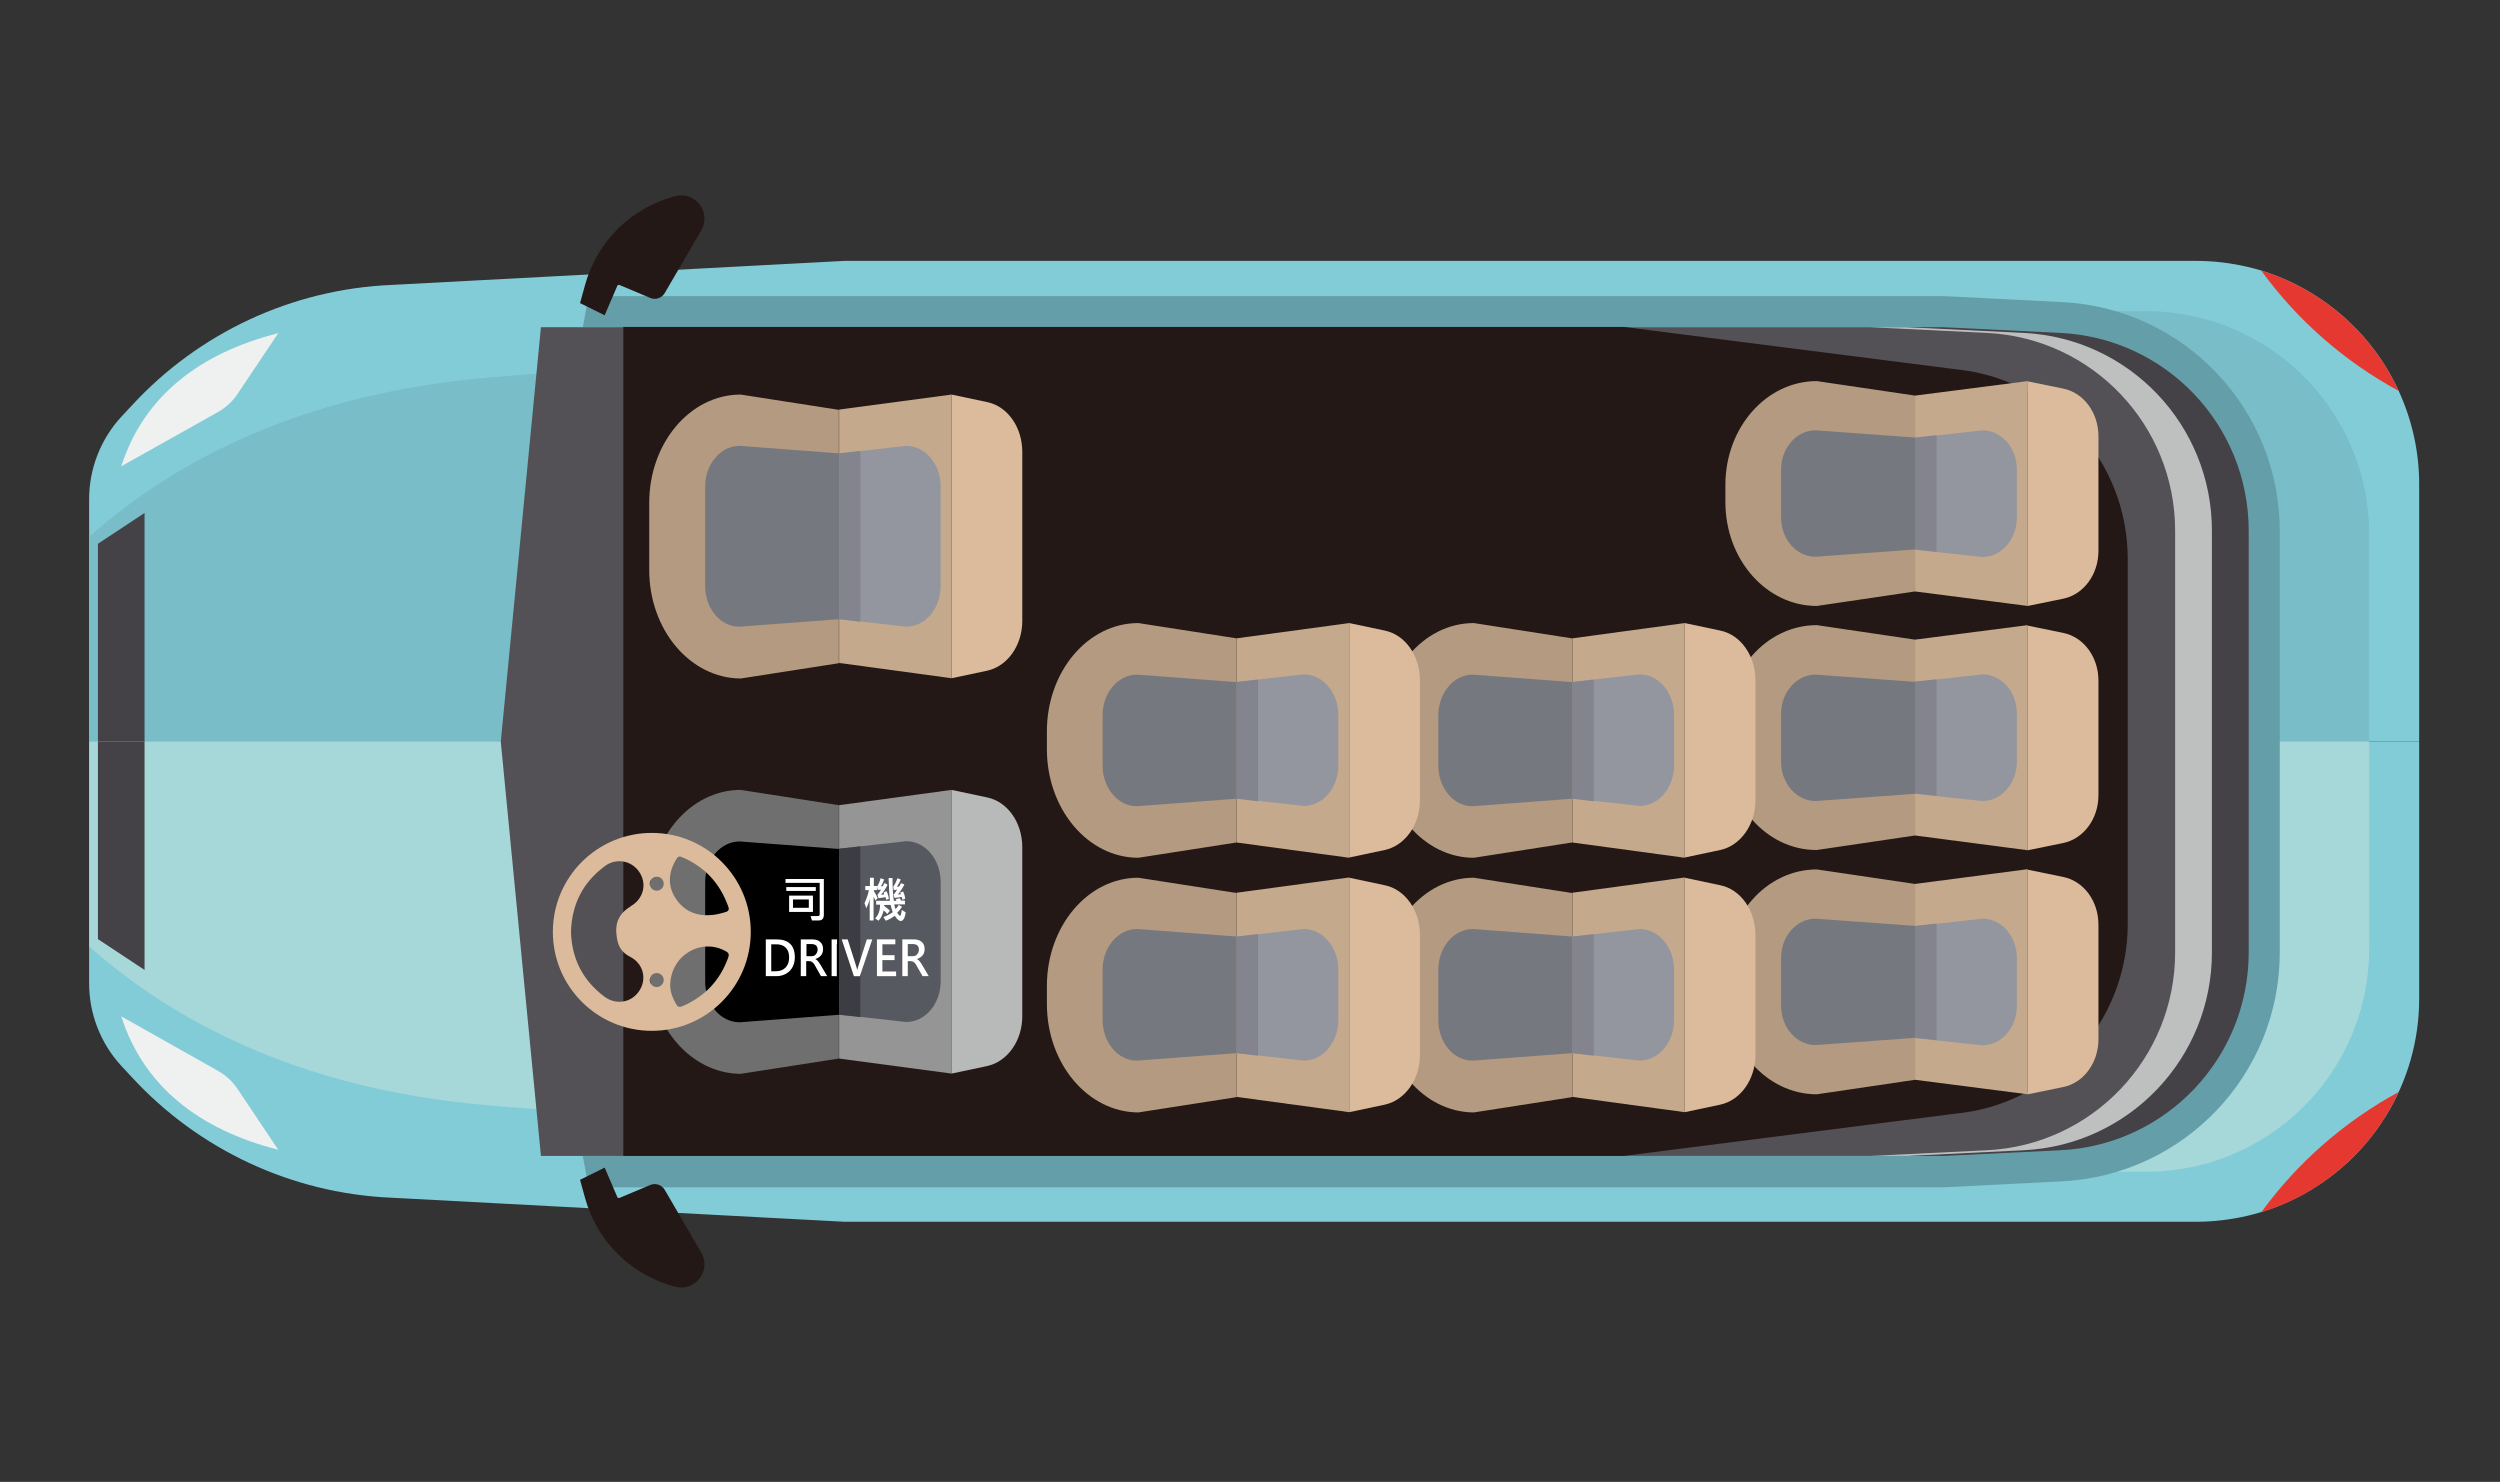 <?xml version="1.0" encoding="utf-8"?>
<!-- Generator: Adobe Illustrator 21.0.0, SVG Export Plug-In . SVG Version: 6.00 Build 0)  -->
<svg version="1.1" id="圖層_1" xmlns="http://www.w3.org/2000/svg" xmlns:xlink="http://www.w3.org/1999/xlink" x="0px" y="0px"
	 viewBox="0 0 965 572" style="enable-background:new 0 0 965 572;" xml:space="preserve">
<rect x="0" y="0" width="965" height="572" fill="#333333" stroke="none"/>
<style type="text/css">
	.st0{fill:#82CCD8;}
	.st1{fill:#79BDC8;}
	.st2{fill:#A6D8DA;}
	.st3{fill:#649FA9;}
	.st4{fill:#444247;}
	.st5{fill:#BEBFBF;}
	.st6{fill:#535156;}
	.st7{fill:#231815;}
	.st8{fill:#EFF0F0;}
	.st9{fill:#E43830;}
	.st10{fill:#B39A80;}
	.st11{fill:#C5A98C;}
	.st12{fill:#93969F;}
	.st13{fill:#76787F;}
	.st14{fill:#83848D;}
	.st15{fill:#DBBB9B;}
	.st16{fill:#6F6F6F;}
	.st17{fill:#959596;}
	.st18{fill:#575960;}
	.st19{fill:#3C3C43;}
	.st20{fill:#B8B9B9;}
	.st21{fill:#FFFFFF;}
</style>
<path class="st0" d="M34.5,286.2h899.3v99.3c0,32.6-18.4,62.4-47.6,77c-6,3-12.3,5.3-18.7,6.8c-6.5,1.5-13.1,2.3-19.8,2.3H326
	l-175.2-9.3c-38.1-1.7-74-18.4-99.9-46.5l-4.1-4.4c-8-8.7-12.4-20.1-12.4-31.8V286.2z"/>
<path class="st0" d="M34.5,286.2h899.3v-99.3c0-12.7-2.8-24.9-7.9-36c-8-17.5-21.9-32.1-39.7-41.1c-4.3-2.2-8.8-3.9-13.4-5.4
	c-1.8-0.5-3.5-1-5.3-1.4c-6.5-1.5-13.1-2.3-19.8-2.3H326l-175.2,9.3c-38.1,1.7-74,18.4-99.9,46.5l-4.1,4.4
	c-8,8.7-12.4,20.1-12.4,31.8V286.2z"/>
<path class="st1" d="M306.7,286.2h607.8v-80c0-32.6-18.4-62.4-47.6-77c-6-3-12.3-5.3-18.7-6.8c-6.5-1.5-13.1-2.3-19.8-2.3H306.7
	V286.2z"/>
<path class="st2" d="M306.7,286.2h607.8v80c0,32.6-18.4,62.4-47.6,77c-6,3-12.3,5.3-18.7,6.8c-6.5,1.5-13.1,2.3-19.8,2.3H306.7
	V286.2z"/>
<path class="st1" d="M34.5,286.2h186.7l-13.7-142c-22.3,2.2-104.4,2.9-172.1,62.1c-0.3,0.2-0.6,0.5-0.9,0.7V286.2z"/>
<path class="st2" d="M34.5,286.2h186.7l-13.7,142c-22.4-2.2-105.3-2.9-173-62.8V286.2z"/>
<g>
	<path class="st3" d="M195.3,286.2l31.9-171.9h523.2l45.5,2.3c47.1,2.3,84.1,41.2,84.1,88.4v81.3v81.3c0,47.2-37,86-84.1,88.4
		l-45.5,2.3H227.2L195.3,286.2z"/>
	<path class="st4" d="M237.2,446.2h512.9l45.2-2.2c40.8-2,72.7-35.6,72.7-76.4V204.9c0-40.8-31.9-74.4-72.7-76.4l-45.2-2.2H237.2
		l-29.7,160L237.2,446.2z"/>
	<path class="st5" d="M223,446.2h512.9l45.2-2.2c40.8-2,72.7-35.6,72.7-76.4V204.9c0-40.8-31.9-74.4-72.7-76.4l-45.2-2.2H223
		l-29.7,160L223,446.2z"/>
	<path class="st6" d="M208.8,446.2h512.9l45.2-2.2c40.8-2,72.7-35.6,72.7-76.4V204.9c0-40.8-31.9-74.4-72.7-76.4l-45.2-2.2H208.8
		l-15.5,160L208.8,446.2z"/>
	<path class="st7" d="M754.6,142.5l-127.8-16.3H240.6v160v160h386.1l127.8-16.3c37.8-3.5,66.8-35.3,66.8-73.2v-70.4v-70.4
		C821.4,177.8,792.4,146.1,754.6,142.5z"/>
</g>
<path class="st7" d="M223.9,117l1.9-6.9c4.6-16.9,17.9-30,34.9-34.4v0c7.7-2,14,6.3,10,13.2l-14.1,24.2c-1.1,1.9-3.5,2.8-5.6,1.9
	l-11.9-5c-0.3-0.1-0.7,0-0.8,0.3l-4.9,11.4L223.9,117z"/>
<path class="st7" d="M223.9,455.4l1.9,6.9c4.6,16.9,17.9,30,34.9,34.4l0,0c7.7,2,14-6.3,10-13.2l-14.1-24.2
	c-1.1-1.9-3.5-2.8-5.6-1.9l-11.9,5c-0.3,0.1-0.7,0-0.8-0.3l-4.9-11.4L223.9,455.4z"/>
<path class="st8" d="M107.4,128.6l-15.8,23.6c-1.8,2.7-4.3,5-7.2,6.7L46.8,180C55.5,152.9,77.1,136.3,107.4,128.6z"/>
<path class="st8" d="M107.4,443.8l-15.8-23.6c-1.8-2.7-4.3-5-7.2-6.7l-37.6-21.2C55.5,419.5,77.1,436.1,107.4,443.8z"/>
<g>
	<polygon class="st4" points="37.8,286.2 37.8,209.9 55.8,198 55.8,286.2 	"/>
	<polygon class="st4" points="37.8,286.2 37.8,362.5 55.8,374.4 55.8,286.2 	"/>
</g>
<path class="st9" d="M925.9,150.9c-8-17.5-21.9-32.1-39.7-41.1c-4.3-2.2-8.8-3.9-13.4-5.4C886.9,123.8,905.1,139.6,925.9,150.9z"/>
<path class="st9" d="M925.9,421.5c-8,17.5-21.9,32.1-39.7,41.1c-4.3,2.2-8.8,3.9-13.4,5.4C886.9,448.6,905.1,432.8,925.9,421.5z"/>
<g>
	<g>
		<path class="st10" d="M666,382.3v-6.6c0-22.2,15.8-40.1,35.3-40.1l37.9,5.6v75.6l-37.9,5.6C681.8,422.4,666,404.4,666,382.3z"/>
		<polygon class="st11" points="782.7,335.5 782.7,422.4 739.2,416.8 739.2,341.2 		"/>
		<path class="st12" d="M765.2,354.6c7.4,0,13.3,6.8,13.3,15.1v18.7c0,8.3-6,15.1-13.3,15.1l-17.7-1.9l-8.3-0.9v-43.2l8.3-0.9
			L765.2,354.6z"/>
		<path class="st13" d="M687.5,388.3v-18.6c0-8.3,6-15.1,13.3-15.1l38.4,2.8v43.2l-38.4,2.8C693.5,403.4,687.5,396.6,687.5,388.3z"
			/>
		<polygon class="st14" points="747.5,356.5 747.5,401.5 739.2,400.6 739.2,357.4 		"/>
		<path class="st15" d="M782.7,388.4v34l13.7-2.8c7.9-1.6,13.6-9.4,13.6-18.4v-12.7v-31.6c0-9.1-5.7-16.8-13.6-18.4l-13.7-2.8V388.4
			z"/>
	</g>
	<g>
		<path class="st10" d="M666,288v-6.6c0-22.2,15.8-40.1,35.3-40.1l37.9,5.6v75.6l-37.9,5.6C681.8,328.2,666,310.2,666,288z"/>
		<polygon class="st11" points="782.7,241.3 782.7,328.2 739.2,322.5 739.2,246.9 		"/>
		<path class="st12" d="M765.2,260.3c7.4,0,13.3,6.8,13.3,15.1v18.7c0,8.3-6,15.1-13.3,15.1l-17.7-1.9l-8.3-0.9v-43.2l8.3-0.9
			L765.2,260.3z"/>
		<path class="st13" d="M687.5,294.1v-18.6c0-8.3,6-15.1,13.3-15.1l38.4,2.8v43.2l-38.4,2.8C693.5,309.2,687.5,302.4,687.5,294.1z"
			/>
		<polygon class="st14" points="747.5,262.2 747.5,307.2 739.2,306.3 739.2,263.1 		"/>
		<path class="st15" d="M782.7,294.2v34l13.7-2.8c7.9-1.6,13.6-9.4,13.6-18.4v-12.7v-31.6c0-9.1-5.7-16.8-13.6-18.4l-13.7-2.8V294.2
			z"/>
	</g>
	<g>
		<path class="st10" d="M666,193.8v-6.6c0-22.2,15.8-40.1,35.3-40.1l37.9,5.6v75.6l-37.9,5.6C681.8,233.9,666,216,666,193.8z"/>
		<polygon class="st11" points="782.7,147.1 782.7,233.9 739.2,228.3 739.2,152.7 		"/>
		<path class="st12" d="M765.2,166.1c7.4,0,13.3,6.8,13.3,15.1v18.7c0,8.3-6,15.1-13.3,15.1l-17.7-1.9l-8.3-0.9v-43.2l8.3-0.9
			L765.2,166.1z"/>
		<path class="st13" d="M687.5,199.8v-18.6c0-8.3,6-15.1,13.3-15.1l38.4,2.8v43.2l-38.4,2.8C693.5,214.9,687.5,208.2,687.5,199.8z"
			/>
		<polygon class="st14" points="747.5,168 747.5,213 739.2,212.1 739.2,168.9 		"/>
		<path class="st15" d="M782.7,199.9v34l13.7-2.8c7.9-1.6,13.6-9.4,13.6-18.4v-12.7v-31.6c0-9.1-5.7-16.8-13.6-18.4l-13.7-2.8V199.9
			z"/>
	</g>
</g>
<g>
	<g>
		<path class="st10" d="M533.6,387.5v-6.9c0-23.1,15.8-41.8,35.3-41.8l37.9,5.9v78.8l-37.9,5.9C549.4,429.3,533.6,410.6,533.6,387.5
			z"/>
		<polygon class="st11" points="650.3,338.7 650.3,429.3 606.9,423.4 606.9,344.6 		"/>
		<path class="st12" d="M632.9,358.6c7.4,0,13.3,7.1,13.3,15.7v19.4c0,8.7-6,15.7-13.3,15.7l-17.7-2l-8.3-0.9v-45l8.3-0.9
			L632.9,358.6z"/>
		<path class="st13" d="M555.2,393.7v-19.4c0-8.7,6-15.7,13.3-15.7l38.4,2.9v45l-38.4,2.9C561.1,409.5,555.2,402.4,555.2,393.7z"/>
		<polygon class="st14" points="615.2,360.6 615.2,407.5 606.9,406.5 606.9,361.5 		"/>
		<path class="st15" d="M650.3,393.9v35.4l13.7-2.9c7.9-1.7,13.6-9.8,13.6-19.2v-13.3v-33c0-9.5-5.7-17.6-13.6-19.2l-13.7-2.9V393.9
			z"/>
	</g>
	<g>
		<path class="st10" d="M533.6,289.2v-6.9c0-23.1,15.8-41.8,35.3-41.8l37.9,5.9v78.8l-37.9,5.9C549.4,331.1,533.6,312.3,533.6,289.2
			z"/>
		<polygon class="st11" points="650.3,240.5 650.3,331.1 606.9,325.2 606.9,246.4 		"/>
		<path class="st12" d="M632.9,260.3c7.4,0,13.3,7.1,13.3,15.7v19.4c0,8.7-6,15.7-13.3,15.7l-17.7-2l-8.3-0.9v-45l8.3-0.9
			L632.9,260.3z"/>
		<path class="st13" d="M555.2,295.5v-19.4c0-8.7,6-15.7,13.3-15.7l38.4,2.9v45l-38.4,2.9C561.1,311.3,555.2,304.2,555.2,295.5z"/>
		<polygon class="st14" points="615.2,262.3 615.2,309.3 606.9,308.3 606.9,263.3 		"/>
		<path class="st15" d="M650.3,295.6v35.4l13.7-2.9c7.9-1.7,13.6-9.8,13.6-19.2v-13.3v-33c0-9.5-5.7-17.6-13.6-19.2l-13.7-2.9V295.6
			z"/>
	</g>
</g>
<g>
	<g>
		<path class="st10" d="M404.1,387.5v-6.9c0-23.1,15.8-41.8,35.3-41.8l37.9,5.9v78.8l-37.9,5.9C419.9,429.3,404.1,410.6,404.1,387.5
			z"/>
		<polygon class="st11" points="520.8,338.7 520.8,429.3 477.3,423.4 477.3,344.6 		"/>
		<path class="st12" d="M503.3,358.6c7.4,0,13.3,7.1,13.3,15.7v19.4c0,8.7-6,15.7-13.3,15.7l-17.7-2l-8.3-0.9v-45l8.3-0.9
			L503.3,358.6z"/>
		<path class="st13" d="M425.6,393.7v-19.4c0-8.7,6-15.7,13.3-15.7l38.4,2.9v45l-38.4,2.9C431.6,409.5,425.6,402.4,425.6,393.7z"/>
		<polygon class="st14" points="485.6,360.6 485.6,407.5 477.3,406.5 477.3,361.5 		"/>
		<path class="st15" d="M520.8,393.9v35.4l13.7-2.9c7.9-1.7,13.6-9.8,13.6-19.2v-13.3v-33c0-9.5-5.7-17.6-13.6-19.2l-13.7-2.9V393.9
			z"/>
	</g>
	<g>
		<path class="st10" d="M404.1,289.2v-6.9c0-23.1,15.8-41.8,35.3-41.8l37.9,5.9v78.8l-37.9,5.9C419.9,331.1,404.1,312.3,404.1,289.2
			z"/>
		<polygon class="st11" points="520.8,240.5 520.8,331.1 477.3,325.2 477.3,246.4 		"/>
		<path class="st12" d="M503.3,260.3c7.4,0,13.3,7.1,13.3,15.7v19.4c0,8.7-6,15.7-13.3,15.7l-17.7-2l-8.3-0.9v-45l8.3-0.9
			L503.3,260.3z"/>
		<path class="st13" d="M425.6,295.5v-19.4c0-8.7,6-15.7,13.3-15.7l38.4,2.9v45l-38.4,2.9C431.6,311.3,425.6,304.2,425.6,295.5z"/>
		<polygon class="st14" points="485.6,262.3 485.6,309.3 477.3,308.3 477.3,263.3 		"/>
		<path class="st15" d="M520.8,295.6v35.4l13.7-2.9c7.9-1.7,13.6-9.8,13.6-19.2v-13.3v-33c0-9.5-5.7-17.6-13.6-19.2l-13.7-2.9V295.6
			z"/>
	</g>
</g>
<g>
	<path class="st16" d="M250.6,372.6v-25.9c0-23.1,15.8-41.8,35.3-41.8l37.9,5.9v97.8l-37.9,5.9C266.4,414.4,250.6,395.7,250.6,372.6
		z"/>
	<polygon class="st17" points="367.3,304.9 367.3,414.4 323.9,408.6 323.9,310.8 	"/>
	<path class="st18" d="M349.8,324.7c7.4,0,13.3,7.1,13.3,15.7v38.4c0,8.7-6,15.7-13.3,15.7l-17.7-2l-8.3-0.9v-64l8.3-0.9
		L349.8,324.7z"/>
	<path d="M272.2,378.9v-38.4c0-8.7,6-15.7,13.3-15.7l38.4,2.9v64l-38.4,2.9C278.1,394.6,272.2,387.6,272.2,378.9z"/>
	<polygon class="st19" points="332.1,326.7 332.1,392.6 323.9,391.7 323.9,327.6 	"/>
	<path class="st20" d="M367.3,379v35.4l13.7-2.9c7.9-1.7,13.6-9.8,13.6-19.2V379v-52c0-9.5-5.7-17.6-13.6-19.2l-13.7-2.9V379z"/>
</g>
<g>
	<path class="st10" d="M250.6,220v-25.9c0-23.1,15.8-41.8,35.3-41.8l37.9,5.9v97.8l-37.9,5.9C266.4,261.8,250.6,243.1,250.6,220z"/>
	<polygon class="st11" points="367.3,152.3 367.3,261.8 323.9,255.9 323.9,158.1 	"/>
	<path class="st12" d="M349.8,172.1c7.4,0,13.3,7.1,13.3,15.7v38.4c0,8.7-6,15.7-13.3,15.7l-17.7-2l-8.3-0.9v-64l8.3-0.9
		L349.8,172.1z"/>
	<path class="st13" d="M272.2,226.2v-38.4c0-8.7,6-15.7,13.3-15.7l38.4,2.9v64l-38.4,2.9C278.1,242,272.2,234.9,272.2,226.2z"/>
	<polygon class="st14" points="332.1,174.1 332.1,240 323.9,239 323.9,175 	"/>
	<path class="st15" d="M367.3,226.4v35.4l13.7-2.9c7.9-1.7,13.6-9.8,13.6-19.2v-13.3v-52c0-9.5-5.7-17.6-13.6-19.2l-13.7-2.9V226.4z
		"/>
</g>
<g>
	<path class="st21" d="M318,353.1c0,1.5-0.7,2.2-2,2.2c-1.2,0-2.1,0-2.6,0l-0.5-1.7c1.3,0,2.2,0,2.7,0c0.5,0,0.8-0.2,0.8-0.5v-12.3
		h-13.2v-1.5H318V353.1z M314.9,343.9h-11.4v-1.5h11.4V343.9z M313.8,352h-9.2v-6.3h9.2V352z M312.2,350.4v-3.2h-6.1v3.2H312.2z"/>
	<path class="st21" d="M338.8,346.7l-0.9,0.9c-0.3-0.7-0.5-1.1-0.7-1.4v9.1h-1.5v-8.3c-0.3,1.4-0.8,2.6-1.3,3.6l-0.7-2
		c0.7-1.5,1.3-3.1,1.7-5H334v-1.6h1.8v-3.2h1.5v3.2h1.2v1.6h-1.2v0.3C338,345,338.5,346,338.8,346.7z M349.6,352.2
		c-0.3,2.2-1,3.3-1.9,3.3c-0.7,0-1.5-0.7-2.3-2c-1.4,1-2.6,1.6-3.5,1.9L341,354c1.6-0.6,2.8-1.3,3.6-1.9c-0.3-0.8-0.6-1.7-0.8-2.8
		h-2.5l0,0.4c1.1,0.8,1.8,1.4,2.2,1.8l-1,1.3c-0.3-0.4-0.8-0.8-1.4-1.4c-0.4,1.6-1,3-2,4l-1.3-0.9c1.3-1.3,1.9-3,1.9-5.3h-1.5v-1.5
		h5.3c-0.2-2.2-0.4-5.1-0.5-8.8h1.5c0,3.4,0.2,6.3,0.5,8.8h1c0-0.2-0.1-0.4-0.3-0.6l1.6-0.4c0.1,0.2,0.3,0.5,0.5,0.9h1.5v1.5h-4.1
		c0.1,0.6,0.2,1.2,0.5,1.8c0.4-0.4,0.9-1,1.2-1.6l1.3,0.7c-0.6,0.9-1.2,1.7-1.9,2.3c0.5,0.8,0.9,1.2,1.1,1.2c0.3,0,0.5-0.8,0.7-2.3
		L349.6,352.2z M343.1,347l-1.1,0.3c0-0.4-0.1-0.8-0.2-1c-1,0.2-1.9,0.3-2.7,0.4l-0.4-1.3c0.4-0.4,0.8-1.1,1.4-2
		c-0.5,0-1,0.1-1.3,0.1l-0.3-1.2c0.6-0.9,1.1-2,1.4-3.3l1.4,0.5c-0.5,1.3-0.9,2.1-1.3,2.6c0.2,0,0.5,0,0.8-0.1
		c0.1-0.2,0.3-0.6,0.6-1.2l1.2,0.7c-0.7,1.5-1.6,2.8-2.5,3.9c0.4,0,0.8-0.1,1.2-0.2c0-0.3-0.1-0.5-0.2-0.8l1.1-0.4
		C342.8,345.2,343,346.2,343.1,347z M349.4,346.9l-1.1,0.4l-0.2-1.1c-1,0.2-1.9,0.3-2.8,0.4l-0.4-1.3c0.4-0.3,0.8-1,1.4-1.9
		c-0.4,0.1-0.9,0.1-1.3,0.2l-0.2-1.3c0.6-0.9,1.2-2,1.6-3.3l1.3,0.5c-0.3,0.8-0.8,1.7-1.5,2.8c0.3,0,0.6-0.1,0.9-0.1
		c0.3-0.5,0.5-0.9,0.7-1.3l1.3,0.5c-0.6,1.2-1.4,2.5-2.5,3.9c0.2,0,0.6-0.1,1.1-0.1c-0.1-0.2-0.1-0.5-0.2-0.7l1.1-0.4
		C349,344.9,349.3,345.9,349.4,346.9z"/>
	<path class="st21" d="M295.6,376.8v-14.2h4.1c4.7,0,7.1,2.3,7.1,6.9c0,2.2-0.7,4-2,5.3c-1.3,1.3-3.1,2-5.2,2H295.6z M297.7,364.5
		v10.4h1.8c1.6,0,2.8-0.5,3.7-1.4c0.9-0.9,1.4-2.2,1.4-3.9c0-1.7-0.4-2.9-1.3-3.8c-0.9-0.9-2.1-1.3-3.7-1.3H297.7z"/>
	<path class="st21" d="M319.3,376.8h-2.4l-2.2-3.9c-0.4-0.8-0.8-1.3-1.2-1.5c-0.3-0.3-0.7-0.4-1.2-0.4h-1.1v5.8h-2.1v-14.2h4.3
		c1.4,0,2.5,0.3,3.2,1c0.8,0.7,1.1,1.6,1.1,2.8c0,1-0.3,1.8-0.8,2.4s-1.3,1.1-2.2,1.4v0c0.6,0.2,1.3,1,2,2.2L319.3,376.8z
		 M311.3,364.4v4.7h1.8c0.8,0,1.4-0.2,1.8-0.7s0.7-1.1,0.7-1.8c0-1.5-0.8-2.2-2.5-2.2H311.3z"/>
	<path class="st21" d="M323,364.4L323,364.4V375v0v1.8H321V375v0v-10.6v0v-1.8h2.1V364.4z"/>
	<path class="st21" d="M336.7,362.6l-4.8,14.2h-2.3l-4.7-14.2h2.3l3.4,10.7c0.1,0.4,0.2,0.8,0.3,1.3h0c0-0.4,0.1-0.8,0.3-1.3
		l3.4-10.7H336.7z"/>
	<path class="st21" d="M345.9,376.8h-7.4v-14.2h7.1v1.9h-5v4.2h4.7v1.9h-4.7v4.4h5.3V376.8z"/>
	<path class="st21" d="M358.5,376.8h-2.4l-2.2-3.9c-0.4-0.8-0.8-1.3-1.2-1.5c-0.3-0.3-0.7-0.4-1.2-0.4h-1.1v5.8h-2.1v-14.2h4.3
		c1.4,0,2.5,0.3,3.2,1c0.8,0.7,1.1,1.6,1.1,2.8c0,1-0.3,1.8-0.8,2.4s-1.3,1.1-2.2,1.4v0c0.6,0.2,1.3,1,2,2.2L358.5,376.8z
		 M350.4,364.4v4.7h1.8c0.8,0,1.4-0.2,1.8-0.7s0.7-1.1,0.7-1.8c0-1.5-0.8-2.2-2.5-2.2H350.4z"/>
</g>
<path class="st15" d="M213.4,359.7c0,21.1,17.1,38.2,38.2,38.2s38.2-17.1,38.2-38.2s-17.1-38.2-38.2-38.2S213.4,338.6,213.4,359.7z
	 M280.2,367.2c1.1,0.6,1.3,1.2,0.9,2.4c-3.2,8.9-9.1,15.1-17.7,18.8c-1.2,0.5-1.8,0.3-2.4-0.8c-1.5-2.5-2.3-5.1-2.3-7.1
	C258.7,368.8,270.7,361.8,280.2,367.2z M253.5,381c-1.5,0-2.7-1.2-2.7-2.7c0-1.5,1.2-2.7,2.7-2.7s2.7,1.2,2.7,2.7
	C256.2,379.7,255,381,253.5,381z M238.1,361.9c0.5,3.4,1.9,5.8,5.1,7.4c5.1,2.6,6.6,8.5,3.6,13.1c-2.9,4.6-9,5.7-13.5,2.3
	c-8.4-6.3-12.6-14.7-12.9-25c0.3-10.7,4.6-19.1,13.1-25.4c4.3-3.2,10.2-2.2,13.2,2.2c3,4.3,1.9,9.9-2.6,12.9
	c-0.2,0.1-0.4,0.2-0.6,0.4C238.8,352.7,237.2,356.4,238.1,361.9z M253.5,338.4c1.5,0,2.7,1.2,2.7,2.7c0,1.5-1.2,2.7-2.7,2.7
	s-2.7-1.2-2.7-2.7C250.8,339.6,252,338.4,253.5,338.4z M281.2,350.2c0.3,0.9,0,1.4-0.7,1.7c-2.4,0.8-13.7,4.7-20-5.6
	c-3-4.9-2.3-10.1,0.7-14.9c0.5-0.8,1-1,1.9-0.6C272,334.5,278,341,281.2,350.2z"/>
<g>
</g>
<g>
</g>
<g>
</g>
<g>
</g>
<g>
</g>
<g>
</g>
<g>
</g>
<g>
</g>
<g>
</g>
<g>
</g>
<g>
</g>
<g>
</g>
<g>
</g>
<g>
</g>
<g>
</g>
</svg>
